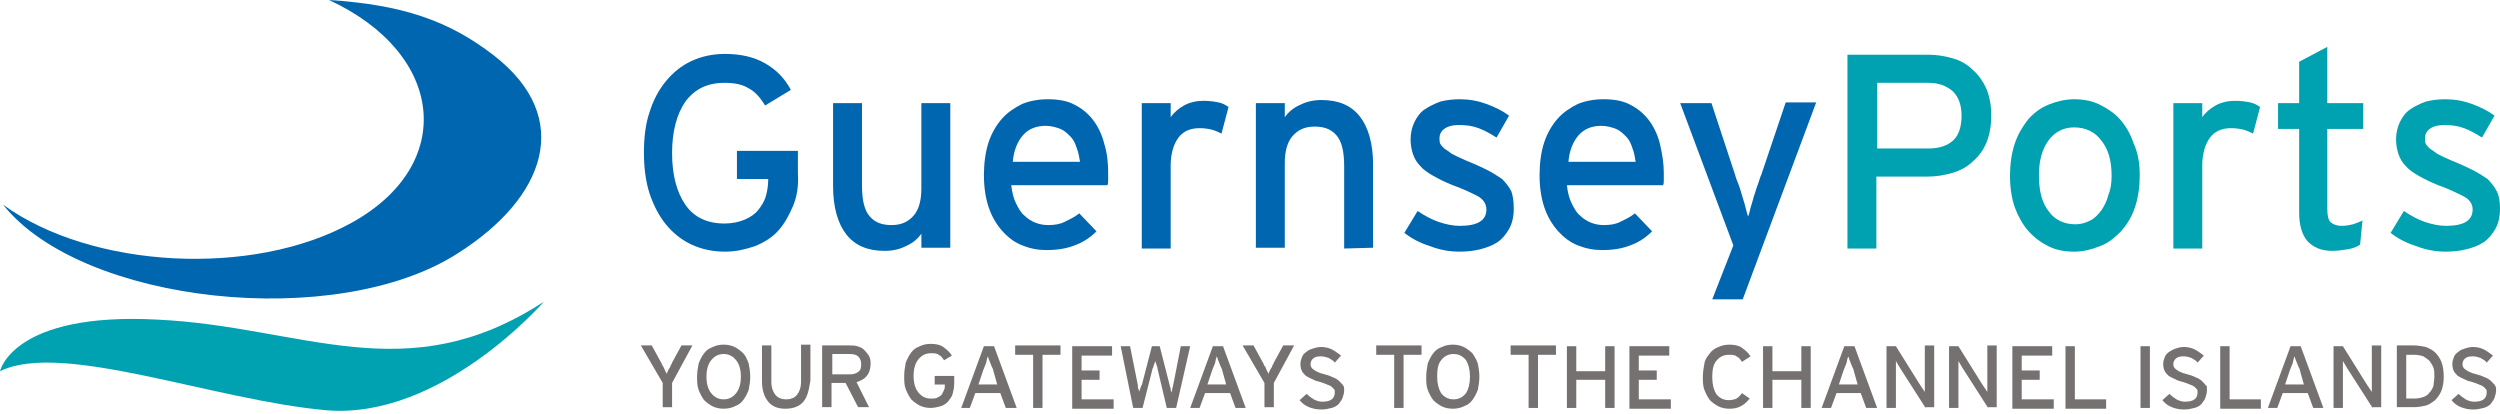 <?xml version="1.0" encoding="utf-8"?>
<!-- Generator: Adobe Illustrator 26.2.1, SVG Export Plug-In . SVG Version: 6.00 Build 0)  -->
<svg version="1.1" id="Layer_1" xmlns="http://www.w3.org/2000/svg" xmlns:xlink="http://www.w3.org/1999/xlink" x="0px" y="0px"
	 viewBox="0 0 350 57.969" style="enable-background:new 0 0 350 57.969;" xml:space="preserve">
<style type="text/css">
	.st0{fill:#0066B0;}
	.st1{fill:#00A1B0;}
	.st2{fill:#757170;}
	.st3{fill-rule:evenodd;clip-rule:evenodd;fill:#0066B0;}
</style>
<g>
	<path class="st0" d="M111.05,28.775c-0.547,1.313-1.203,2.516-2.079,3.501c-0.875,0.985-1.969,1.641-3.282,2.188
		c-1.313,0.438-2.626,0.766-4.158,0.766c-1.751,0-3.282-0.328-4.705-0.985s-2.626-1.641-3.611-2.845
		c-0.985-1.204-1.751-2.735-2.298-4.376c-0.547-1.751-0.766-3.611-0.766-5.689s0.219-3.939,0.766-5.58
		c0.547-1.751,1.313-3.173,2.298-4.376c0.985-1.204,2.188-2.188,3.611-2.845s2.954-0.985,4.705-0.985
		c2.188,0,4.048,0.438,5.58,1.313c1.532,0.875,2.735,2.079,3.611,3.72l-3.611,2.188c-0.656-1.094-1.422-1.969-2.298-2.407
		c-0.875-0.547-1.969-0.766-3.392-0.766c-2.407,0-4.158,0.875-5.47,2.626c-1.203,1.751-1.86,4.158-1.86,7.221s0.656,5.47,1.86,7.221
		s3.063,2.626,5.47,2.626c1.094,0,2.079-0.219,2.845-0.547c0.766-0.328,1.422-0.766,1.86-1.313c0.438-0.547,0.875-1.204,1.094-1.969
		c0.219-0.766,0.328-1.532,0.328-2.298v-0.109h-4.376v-3.939h8.534v3.173C111.816,25.93,111.597,27.462,111.05,28.775L111.05,28.775
		z"/>
	<path class="st0" d="M128.993,34.683v-1.969c-0.547,0.766-1.203,1.313-2.188,1.751c-0.875,0.438-1.86,0.656-2.954,0.656
		c-2.407,0-4.158-0.766-5.361-2.298c-1.203-1.532-1.86-3.829-1.86-6.783V14.442h4.048V25.93c0,2.079,0.328,3.501,1.094,4.376
		c0.766,0.875,1.751,1.204,3.063,1.204s2.298-0.438,3.063-1.313c0.766-0.875,1.094-2.188,1.094-3.829V14.442h4.048v20.241H128.993
		L128.993,34.683z"/>
	<path class="st0" d="M155.142,24.179c0,0.328,0,0.656,0,0.985s0,0.547-0.109,0.766h-13.457c0.109,0.985,0.328,1.86,0.656,2.516
		c0.328,0.656,0.656,1.313,1.204,1.751c0.438,0.438,0.985,0.766,1.532,0.985c0.547,0.219,1.204,0.328,1.751,0.328
		c0.875,0,1.641-0.109,2.298-0.438s1.422-0.656,2.079-1.204l2.407,2.516c-0.875,0.875-1.86,1.532-3.063,1.969
		c-1.094,0.438-2.407,0.656-3.939,0.656c-1.204,0-2.298-0.219-3.392-0.656c-1.094-0.438-1.969-1.094-2.845-2.079
		c-0.766-0.875-1.422-1.969-1.86-3.282c-0.438-1.313-0.656-2.845-0.656-4.486s0.219-3.282,0.656-4.595
		c0.438-1.313,1.094-2.407,1.86-3.282c0.766-0.875,1.751-1.532,2.845-2.079c1.094-0.438,2.298-0.656,3.611-0.656
		c1.422,0,2.735,0.219,3.72,0.766c1.094,0.547,1.969,1.313,2.626,2.188c0.656,0.875,1.204,1.969,1.532,3.282
		C155.033,21.554,155.142,22.867,155.142,24.179L155.142,24.179z M150.766,20.788c-0.219-0.656-0.438-1.204-0.875-1.641
		c-0.438-0.438-0.875-0.875-1.422-1.094c-0.547-0.219-1.313-0.438-2.079-0.438c-1.313,0-2.407,0.438-3.173,1.313
		c-0.766,0.875-1.313,2.188-1.422,3.72h9.409C151.094,21.991,150.985,21.335,150.766,20.788z"/>
	<path class="st0" d="M171.007,18.709c-0.438-0.219-0.875-0.438-1.313-0.547s-0.985-0.219-1.751-0.219
		c-1.313,0-2.298,0.438-2.954,1.313c-0.656,0.875-1.094,2.188-1.094,3.939v11.597h-4.048v-20.35h4.048v1.969
		c0.438-0.656,1.094-1.204,1.86-1.641c0.766-0.438,1.751-0.656,2.735-0.656c0.875,0,1.532,0.109,2.079,0.219
		c0.547,0.109,0.985,0.328,1.422,0.656L171.007,18.709L171.007,18.709z"/>
	<path class="st0" d="M188.184,34.792V23.304c0-2.079-0.328-3.501-1.094-4.376c-0.766-0.875-1.751-1.204-3.063-1.204
		s-2.298,0.438-3.063,1.313c-0.766,0.875-1.094,2.188-1.094,3.829v11.816h-4.048V14.442h4.048v1.969
		c0.547-0.766,1.204-1.313,2.188-1.751c0.875-0.438,1.86-0.656,2.954-0.656c2.407,0,4.158,0.766,5.361,2.298
		c1.204,1.532,1.86,3.829,1.86,6.783v11.597L188.184,34.792L188.184,34.792z"/>
	<path class="st0" d="M211.926,29.212c0,1.094-0.219,2.079-0.656,2.845c-0.438,0.766-0.985,1.422-1.641,1.86
		s-1.532,0.766-2.407,0.985s-1.86,0.328-2.845,0.328c-1.422,0-2.735-0.219-4.158-0.766c-1.422-0.438-2.626-1.094-3.611-1.86
		l1.86-3.063c0.985,0.656,1.969,1.204,2.954,1.532c0.985,0.328,1.969,0.547,2.954,0.547c2.516,0,3.72-0.766,3.72-2.298
		c0-0.766-0.438-1.422-1.204-1.86c-0.875-0.438-1.969-0.985-3.501-1.532c-1.094-0.438-1.969-0.875-2.735-1.313
		c-0.766-0.438-1.422-0.875-1.86-1.422c-0.438-0.438-0.766-0.985-0.985-1.641c-0.219-0.656-0.328-1.313-0.328-2.079
		c0-0.875,0.219-1.751,0.547-2.407c0.328-0.656,0.766-1.313,1.422-1.751s1.313-0.766,2.188-1.094
		c0.875-0.219,1.751-0.328,2.735-0.328c1.313,0,2.516,0.219,3.72,0.656c1.204,0.438,2.298,0.985,3.173,1.641l-1.751,3.063
		c-0.875-0.547-1.641-0.985-2.516-1.313s-1.751-0.438-2.735-0.438s-1.641,0.219-2.079,0.547c-0.438,0.328-0.656,0.766-0.656,1.313
		c0,0.219,0,0.547,0.109,0.766c0.109,0.219,0.328,0.438,0.547,0.656c0.328,0.219,0.656,0.438,1.094,0.766
		c0.438,0.219,1.094,0.547,1.86,0.875c1.094,0.438,2.079,0.875,2.954,1.313c0.875,0.438,1.532,0.875,2.188,1.313
		c0.547,0.547,0.985,1.094,1.313,1.751C211.816,27.462,211.926,28.228,211.926,29.212L211.926,29.212z"/>
	<path class="st0" d="M232.932,24.179c0,0.328,0,0.656,0,0.985s0,0.547-0.109,0.766h-13.457c0.109,0.985,0.328,1.86,0.656,2.516
		c0.328,0.656,0.656,1.313,1.204,1.751c0.438,0.438,0.985,0.766,1.532,0.985c0.547,0.219,1.204,0.328,1.751,0.328
		c0.875,0,1.641-0.109,2.298-0.438c0.656-0.328,1.422-0.656,2.079-1.204l2.407,2.516c-0.875,0.875-1.86,1.532-3.063,1.969
		c-1.094,0.438-2.407,0.656-3.939,0.656c-1.204,0-2.298-0.219-3.392-0.656c-1.094-0.438-1.969-1.094-2.845-2.079
		c-0.766-0.875-1.422-1.969-1.86-3.282c-0.438-1.313-0.656-2.845-0.656-4.486s0.219-3.282,0.656-4.595
		c0.438-1.313,1.094-2.407,1.86-3.282c0.766-0.875,1.751-1.532,2.845-2.079c1.094-0.438,2.298-0.656,3.611-0.656
		c1.422,0,2.735,0.219,3.72,0.766c1.094,0.547,1.969,1.313,2.626,2.188c0.656,0.875,1.204,1.969,1.532,3.282
		C232.713,21.554,232.932,22.867,232.932,24.179L232.932,24.179z M228.556,20.788c-0.219-0.656-0.438-1.204-0.875-1.641
		c-0.438-0.438-0.875-0.875-1.422-1.094s-1.313-0.438-2.079-0.438c-1.313,0-2.407,0.438-3.173,1.313
		c-0.766,0.875-1.313,2.188-1.422,3.72h9.409C228.884,21.991,228.775,21.335,228.556,20.788z"/>
	<path class="st0" d="M243.982,41.904h-4.267l2.954-7.549l-7.44-19.912h4.376l3.282,9.956c0.109,0.438,0.328,0.985,0.547,1.532
		s0.328,1.094,0.547,1.751s0.328,1.094,0.438,1.532c0.109,0.438,0.219,0.875,0.328,1.094c0.109-0.328,0.219-0.656,0.328-1.204
		c0.109-0.438,0.328-0.985,0.438-1.532c0.219-0.547,0.328-1.094,0.547-1.641s0.328-1.094,0.547-1.532L250,14.333h4.267
		L243.982,41.904L243.982,41.904z"/>
	<path class="st1" d="M278.775,16.193c0,1.422-0.219,2.626-0.656,3.72c-0.438,1.094-1.094,1.969-1.86,2.626
		c-0.766,0.766-1.751,1.313-2.845,1.641s-2.298,0.547-3.611,0.547h-7.112v10.066h-4.048V7.659h11.379
		c1.203,0,2.407,0.219,3.501,0.547c1.094,0.328,1.969,0.875,2.735,1.641c0.766,0.656,1.422,1.641,1.86,2.626
		C278.556,13.567,278.775,14.77,278.775,16.193L278.775,16.193z M274.617,16.193c0-1.532-0.438-2.626-1.203-3.392
		c-0.875-0.766-1.969-1.204-3.392-1.204h-7.221v9.19h7.221c1.532,0,2.735-0.438,3.501-1.204
		C274.289,18.818,274.617,17.615,274.617,16.193L274.617,16.193z"/>
	<path class="st1" d="M299.562,24.508c0,1.641-0.219,3.173-0.656,4.486c-0.438,1.313-1.094,2.407-1.969,3.392
		c-0.875,0.875-1.751,1.641-2.954,2.079c-1.094,0.438-2.298,0.766-3.611,0.766c-1.313,0-2.516-0.219-3.61-0.766
		c-1.094-0.547-1.969-1.203-2.845-2.188c-0.766-0.875-1.422-2.079-1.86-3.282c-0.438-1.313-0.656-2.735-0.656-4.376
		c0-1.641,0.219-3.173,0.656-4.486c0.438-1.313,1.094-2.407,1.86-3.392c0.766-0.875,1.751-1.641,2.845-2.079s2.298-0.766,3.61-0.766
		c1.313,0,2.516,0.219,3.611,0.766s2.079,1.204,2.845,2.079c0.766,0.875,1.422,1.969,1.86,3.282
		C299.344,21.444,299.562,22.976,299.562,24.508z M295.624,24.617c0-2.079-0.438-3.72-1.422-4.923
		c-0.875-1.204-2.188-1.86-3.829-1.86c-1.532,0-2.735,0.656-3.61,1.86c-0.875,1.204-1.313,2.845-1.313,4.814
		c0,2.298,0.438,3.939,1.422,5.142c0.875,1.204,2.188,1.751,3.72,1.751c0.766,0,1.422-0.219,2.079-0.547
		c0.656-0.328,1.094-0.875,1.532-1.422c0.438-0.656,0.766-1.313,0.985-2.188C295.514,26.477,295.624,25.602,295.624,24.617
		L295.624,24.617z"/>
	<path class="st1" d="M315.427,18.709c-0.438-0.219-0.875-0.438-1.313-0.547c-0.438-0.109-0.985-0.219-1.751-0.219
		c-1.313,0-2.298,0.438-2.954,1.313c-0.656,0.875-1.094,2.188-1.094,3.939v11.597h-4.048v-20.35h4.048v1.969
		c0.438-0.656,1.094-1.204,1.86-1.641c0.766-0.438,1.751-0.656,2.735-0.656c0.875,0,1.532,0.109,2.079,0.219
		c0.547,0.109,0.985,0.328,1.422,0.656L315.427,18.709L315.427,18.709z"/>
	<path class="st1" d="M330.416,34.245c-0.438,0.328-1.094,0.547-1.751,0.656c-0.656,0.109-1.422,0.219-2.188,0.219
		c-1.422,0-2.516-0.438-3.392-1.313c-0.766-0.875-1.203-2.188-1.203-4.048V18.053h-2.954v-3.611h2.954V8.643l3.939-2.079v7.877
		h5.033v3.611h-5.033v11.05c0,0.985,0.109,1.641,0.438,1.969c0.328,0.328,0.875,0.547,1.641,0.547c0.547,0,1.094-0.109,1.532-0.219
		c0.547-0.219,0.985-0.328,1.313-0.547L330.416,34.245L330.416,34.245z"/>
	<path class="st1" d="M350,29.212c0,1.094-0.219,2.079-0.656,2.845c-0.438,0.766-0.985,1.422-1.641,1.86s-1.532,0.766-2.407,0.985
		c-0.875,0.219-1.86,0.328-2.845,0.328c-1.422,0-2.735-0.219-4.158-0.766c-1.422-0.438-2.626-1.094-3.611-1.86l1.86-3.063
		c0.985,0.656,1.969,1.204,2.954,1.532c0.985,0.328,1.969,0.547,2.954,0.547c2.516,0,3.72-0.766,3.72-2.298
		c0-0.766-0.438-1.422-1.313-1.86c-0.875-0.438-1.969-0.985-3.501-1.532c-1.094-0.438-1.969-0.875-2.735-1.313
		c-0.766-0.438-1.422-0.875-1.86-1.422c-0.438-0.438-0.766-0.985-0.985-1.641s-0.328-1.313-0.328-2.079
		c0-0.875,0.219-1.751,0.547-2.407c0.328-0.656,0.766-1.313,1.422-1.751c0.656-0.438,1.313-0.766,2.188-1.094
		c0.875-0.219,1.751-0.328,2.735-0.328c1.313,0,2.516,0.219,3.72,0.656c1.204,0.438,2.298,0.985,3.173,1.641l-1.751,3.063
		c-0.875-0.547-1.641-0.985-2.516-1.313c-0.875-0.328-1.751-0.438-2.735-0.438s-1.641,0.219-2.079,0.547
		c-0.438,0.328-0.656,0.766-0.656,1.313c0,0.219,0,0.547,0.109,0.766c0.109,0.219,0.328,0.438,0.547,0.656
		c0.328,0.219,0.656,0.438,1.094,0.766c0.438,0.219,1.094,0.547,1.86,0.875c1.094,0.438,2.079,0.875,2.954,1.313
		c0.875,0.438,1.532,0.875,2.188,1.313c0.547,0.547,0.985,1.094,1.313,1.751C349.891,27.462,350,28.228,350,29.212L350,29.212z"/>
	<g>
		<path class="st2" d="M94.092,53.611v3.392h-1.313v-3.392l-3.063-5.252h1.532l1.313,2.407c0.109,0.109,0.109,0.328,0.219,0.438
			c0.109,0.219,0.219,0.328,0.219,0.438c0.109,0.109,0.109,0.328,0.219,0.438s0.109,0.219,0.109,0.328
			c0-0.109,0.109-0.219,0.109-0.328c0.109-0.109,0.109-0.328,0.219-0.438c0.109-0.109,0.219-0.328,0.219-0.438
			c0.109-0.219,0.219-0.328,0.219-0.438l1.313-2.407h1.532L94.092,53.611L94.092,53.611z"/>
		<path class="st2" d="M105.033,52.735c0,0.656-0.109,1.313-0.219,1.86c-0.219,0.547-0.438,0.985-0.766,1.422
			c-0.328,0.438-0.656,0.656-1.203,0.875c-0.438,0.219-0.985,0.328-1.532,0.328c-0.547,0-1.094-0.109-1.532-0.328
			s-0.875-0.547-1.203-0.875c-0.328-0.438-0.547-0.875-0.766-1.422c-0.219-0.547-0.219-1.203-0.219-1.86s0.109-1.204,0.219-1.86
			c0.219-0.547,0.438-0.985,0.766-1.422c0.328-0.438,0.656-0.656,1.203-0.875c0.438-0.219,0.985-0.328,1.532-0.328
			c0.547,0,1.094,0.109,1.532,0.328s0.875,0.547,1.203,0.875c0.328,0.328,0.547,0.875,0.766,1.422
			C104.923,51.422,105.033,52.079,105.033,52.735z M103.72,52.735c0-0.985-0.219-1.751-0.656-2.298
			c-0.438-0.547-0.985-0.875-1.751-0.875s-1.313,0.328-1.751,0.875c-0.438,0.547-0.656,1.313-0.656,2.298
			c0,0.985,0.219,1.751,0.656,2.298c0.438,0.547,0.985,0.875,1.751,0.875s1.313-0.328,1.751-0.875
			C103.501,54.486,103.72,53.72,103.72,52.735z"/>
		<path class="st2" d="M112.473,56.236c-0.547,0.656-1.422,0.985-2.516,0.985s-1.86-0.328-2.407-0.985s-0.875-1.641-0.875-2.845
			v-5.033h1.313v5.033c0,0.875,0.219,1.422,0.547,1.86c0.328,0.438,0.875,0.656,1.532,0.656c0.656,0,1.203-0.219,1.532-0.656
			c0.328-0.438,0.547-0.985,0.547-1.86v-5.142h1.313v5.033C113.239,54.705,113.02,55.58,112.473,56.236L112.473,56.236z"/>
		<path class="st2" d="M121.882,50.985c0,0.656-0.219,1.313-0.547,1.641c-0.328,0.438-0.766,0.656-1.422,0.875l1.751,3.501h-1.532
			l-1.751-3.392h-1.969v3.392h-1.313v-8.643h3.829c0.328,0,0.766,0,1.094,0.109c0.328,0.109,0.656,0.219,0.875,0.438
			s0.438,0.438,0.656,0.766C121.882,50.109,121.882,50.547,121.882,50.985z M120.569,50.985c0-0.438-0.109-0.766-0.438-1.094
			c-0.219-0.219-0.656-0.328-1.094-0.328h-2.516v2.845h2.516c0.438,0,0.766-0.109,1.094-0.328S120.569,51.532,120.569,50.985
			L120.569,50.985z"/>
		<path class="st2" d="M133.37,55.142c-0.109,0.438-0.438,0.766-0.656,1.094c-0.328,0.328-0.656,0.547-1.094,0.656
			c-0.438,0.109-0.875,0.219-1.313,0.219c-0.547,0-1.094-0.109-1.532-0.328c-0.438-0.219-0.875-0.547-1.203-0.875
			c-0.328-0.438-0.547-0.875-0.766-1.422c-0.219-0.547-0.219-1.204-0.219-1.86c0-0.656,0.109-1.203,0.219-1.86
			c0.219-0.547,0.438-0.985,0.766-1.422c0.328-0.438,0.656-0.656,1.203-0.875c0.438-0.219,0.985-0.328,1.532-0.328
			c0.656,0,1.313,0.109,1.751,0.438c0.438,0.328,0.875,0.656,1.204,1.203l-1.094,0.656c-0.219-0.328-0.438-0.656-0.766-0.766
			c-0.219-0.219-0.656-0.219-1.094-0.219c-0.766,0-1.313,0.328-1.751,0.875c-0.438,0.547-0.656,1.313-0.656,2.298
			c0,0.985,0.219,1.751,0.656,2.298c0.438,0.547,0.985,0.875,1.751,0.875c0.328,0,0.656,0,0.875-0.109
			c0.219-0.109,0.438-0.219,0.656-0.438c0.109-0.219,0.219-0.438,0.328-0.656c0.109-0.219,0.109-0.438,0.109-0.766l0,0h-1.422
			v-1.203h2.735v0.985C133.589,54.267,133.479,54.705,133.37,55.142L133.37,55.142z"/>
		<path class="st2" d="M140.81,57.112l-0.766-2.079h-3.501l-0.766,2.079h-1.204l3.173-8.643h1.422l3.173,8.643H140.81L140.81,57.112
			z M139.059,51.86c0-0.109-0.109-0.328-0.219-0.547s-0.109-0.328-0.219-0.547c-0.109-0.219-0.109-0.328-0.219-0.547
			c0-0.109-0.109-0.328-0.109-0.328c0,0.109-0.109,0.219-0.109,0.328c0,0.109-0.109,0.328-0.109,0.547
			c-0.109,0.219-0.109,0.328-0.219,0.547c-0.109,0.219-0.109,0.328-0.219,0.547l-0.656,1.969h2.626L139.059,51.86L139.059,51.86z"/>
		<path class="st2" d="M145.952,49.672v7.44h-1.313v-7.44h-2.516v-1.313h6.346v1.313H145.952L145.952,49.672z"/>
		<path class="st2" d="M150.109,57.112v-8.643h5.58v1.313h-4.267v2.079h2.516v1.313h-2.516v2.735h4.486v1.313h-5.799L150.109,57.112
			L150.109,57.112z"/>
		<path class="st2" d="M164.661,57.112h-1.313l-1.313-5.58c0-0.109,0-0.219-0.109-0.328c0-0.109,0-0.219-0.109-0.328
			c0-0.109,0-0.219-0.109-0.328c0-0.109,0-0.219,0-0.219s0,0.109,0,0.219s0,0.219-0.109,0.328c0,0.109,0,0.219-0.109,0.328
			c0,0.109,0,0.219-0.109,0.328l-1.422,5.58h-1.313l-1.751-8.643h1.313l1.094,5.47c0,0.109,0,0.109,0,0.219
			c0,0.109,0,0.219,0.109,0.328c0,0.109,0,0.219,0.109,0.328c0,0.109,0,0.219,0,0.219c0-0.109,0-0.109,0-0.219
			c0-0.109,0-0.219,0.109-0.328c0-0.109,0-0.219,0.109-0.328c0-0.109,0-0.219,0.109-0.219l1.422-5.47h1.094l1.422,5.58
			c0,0.109,0.109,0.219,0.109,0.438c0,0.219,0.109,0.328,0.109,0.547c0-0.219,0.109-0.328,0.109-0.547
			c0-0.219,0.109-0.328,0.109-0.438l1.094-5.58h1.313L164.661,57.112L164.661,57.112z"/>
		<path class="st2" d="M172.976,57.112l-0.766-2.079h-3.501l-0.766,2.079h-1.313l3.173-8.643h1.422l3.173,8.643H172.976z
			 M171.116,51.86c0-0.109-0.109-0.328-0.219-0.547c-0.109-0.219-0.109-0.328-0.219-0.547c-0.109-0.219-0.109-0.328-0.219-0.547
			c0-0.109-0.109-0.328-0.109-0.328c0,0.109-0.109,0.219-0.109,0.328c0,0.109-0.109,0.328-0.109,0.547
			c-0.109,0.219-0.109,0.328-0.219,0.547c-0.109,0.219-0.109,0.328-0.219,0.547l-0.656,1.969h2.626L171.116,51.86L171.116,51.86z"/>
		<path class="st2" d="M178.337,53.611v3.392h-1.313v-3.392l-3.063-5.252h1.532l1.313,2.407c0.109,0.109,0.109,0.328,0.219,0.438
			c0.109,0.109,0.219,0.328,0.219,0.438c0.109,0.109,0.109,0.328,0.219,0.438c0.109,0.109,0.109,0.219,0.109,0.328
			c0-0.109,0.109-0.219,0.109-0.328c0.109-0.109,0.109-0.328,0.219-0.438c0.109-0.109,0.219-0.328,0.219-0.438
			c0.109-0.219,0.219-0.328,0.219-0.438l1.313-2.407h1.532L178.337,53.611L178.337,53.611z"/>
		<path class="st2" d="M188.184,54.595c0,0.438-0.109,0.766-0.219,1.094c-0.109,0.328-0.328,0.547-0.547,0.875
			c-0.219,0.219-0.547,0.438-0.985,0.547c-0.438,0.109-0.875,0.219-1.422,0.219c-0.656,0-1.204-0.109-1.751-0.328
			c-0.547-0.219-0.985-0.547-1.313-0.985l0.985-0.875c0.328,0.328,0.656,0.547,0.985,0.766c0.438,0.219,0.766,0.328,1.204,0.328
			c1.204,0,1.751-0.438,1.751-1.313c0-0.219,0-0.328-0.109-0.438s-0.219-0.219-0.328-0.328c-0.109-0.109-0.328-0.219-0.656-0.328
			c-0.219-0.109-0.547-0.219-0.875-0.328c-0.438-0.109-0.875-0.219-1.204-0.438c-0.328-0.109-0.656-0.328-0.875-0.438
			c-0.219-0.219-0.438-0.438-0.547-0.656c-0.109-0.219-0.219-0.547-0.219-0.985c0-0.438,0.109-0.656,0.219-0.985
			c0.109-0.328,0.328-0.547,0.656-0.766c0.219-0.219,0.547-0.328,0.875-0.438c0.328-0.109,0.766-0.219,1.094-0.219
			c0.547,0,1.094,0.109,1.532,0.328c0.438,0.219,0.875,0.547,1.313,0.875l-0.875,0.985c-0.219-0.328-0.547-0.438-0.875-0.656
			c-0.328-0.109-0.656-0.219-1.094-0.219c-0.547,0-0.875,0.109-1.094,0.328c-0.219,0.219-0.328,0.438-0.328,0.766
			c0,0.109,0,0.328,0.109,0.438c0.109,0.109,0.109,0.219,0.328,0.328c0.109,0.109,0.328,0.219,0.547,0.328
			c0.219,0.109,0.547,0.219,0.985,0.328c0.438,0.109,0.766,0.219,1.204,0.438c0.328,0.109,0.656,0.328,0.875,0.547
			c0.219,0.219,0.438,0.438,0.547,0.656C188.074,53.829,188.184,54.158,188.184,54.595L188.184,54.595z"/>
		<path class="st2" d="M196.499,49.672v7.44h-1.313v-7.44h-2.516v-1.313h6.346v1.313H196.499L196.499,49.672z"/>
		<path class="st2" d="M207.112,52.735c0,0.656-0.109,1.313-0.219,1.86c-0.219,0.547-0.438,0.985-0.766,1.422
			c-0.328,0.438-0.656,0.656-1.204,0.875c-0.438,0.219-0.985,0.328-1.532,0.328c-0.547,0-1.094-0.109-1.532-0.328
			c-0.438-0.219-0.875-0.547-1.204-0.875c-0.328-0.438-0.547-0.875-0.766-1.422s-0.219-1.203-0.219-1.86s0.109-1.204,0.219-1.86
			c0.219-0.547,0.438-0.985,0.766-1.422c0.328-0.438,0.656-0.656,1.204-0.875c0.438-0.219,0.985-0.328,1.532-0.328
			c0.547,0,1.094,0.109,1.532,0.328c0.438,0.219,0.875,0.547,1.204,0.875c0.328,0.438,0.547,0.875,0.766,1.422
			C207.002,51.422,207.112,52.079,207.112,52.735z M205.799,52.735c0-0.985-0.219-1.751-0.547-2.298
			c-0.438-0.547-0.985-0.875-1.751-0.875c-0.766,0-1.313,0.328-1.751,0.875s-0.547,1.313-0.547,2.298
			c0,0.985,0.219,1.751,0.547,2.298c0.438,0.547,0.985,0.875,1.751,0.875c0.766,0,1.313-0.328,1.751-0.875
			C205.58,54.486,205.799,53.72,205.799,52.735z"/>
		<path class="st2" d="M215.317,49.672v7.44h-1.313v-7.44h-2.516v-1.313h6.346v1.313H215.317L215.317,49.672z"/>
		<path class="st2" d="M224.726,57.112v-3.939h-4.048v3.939h-1.313v-8.643h1.313v3.501h4.048v-3.501h1.313v8.643H224.726z"/>
		<path class="st2" d="M228.118,57.112v-8.643h5.58v1.313h-4.267v2.079h2.516v1.313h-2.516v2.735h4.486v1.313h-5.799L228.118,57.112
			L228.118,57.112z"/>
		<path class="st2" d="M243.873,56.783c-0.547,0.328-1.094,0.438-1.751,0.438c-0.547,0-1.094-0.109-1.532-0.328
			c-0.438-0.219-0.875-0.547-1.204-0.875c-0.328-0.438-0.547-0.875-0.766-1.422c-0.219-0.547-0.219-1.203-0.219-1.86
			s0.109-1.204,0.219-1.86c0.109-0.656,0.438-0.985,0.766-1.422c0.328-0.438,0.656-0.656,1.204-0.875
			c0.438-0.219,0.985-0.328,1.532-0.328c0.656,0,1.313,0.109,1.751,0.438c0.438,0.328,0.875,0.656,1.204,1.203l-1.204,0.766
			c-0.219-0.328-0.438-0.656-0.766-0.766c-0.219-0.219-0.656-0.219-1.094-0.219c-0.766,0-1.313,0.328-1.751,0.875
			c-0.438,0.547-0.547,1.313-0.547,2.298c0,0.985,0.219,1.751,0.547,2.298c0.438,0.547,0.985,0.875,1.751,0.875
			c0.438,0,0.875-0.109,1.094-0.219c0.328-0.219,0.547-0.438,0.766-0.766l1.094,0.766C244.748,56.018,244.42,56.455,243.873,56.783
			L243.873,56.783z"/>
		<path class="st2" d="M252.188,57.112v-3.939h-4.048v3.939h-1.313v-8.643h1.313v3.501h4.048v-3.501h1.313v8.643H252.188z"/>
		<path class="st2" d="M261.269,57.112l-0.766-2.079h-3.392l-0.766,2.079h-1.313l3.173-8.643h1.422l3.173,8.643H261.269z
			 M259.519,51.86c0-0.109-0.109-0.328-0.219-0.547s-0.109-0.328-0.219-0.547c-0.109-0.219-0.109-0.328-0.219-0.547
			c0-0.109-0.109-0.328-0.109-0.328c0,0.109-0.109,0.219-0.109,0.328c0,0.109-0.109,0.328-0.109,0.547
			c-0.109,0.219-0.109,0.328-0.219,0.547s-0.109,0.328-0.219,0.547l-0.656,1.969h2.626L259.519,51.86L259.519,51.86z"/>
		<path class="st2" d="M269.584,57.112l-3.501-5.47c-0.109-0.219-0.219-0.328-0.328-0.547c-0.109-0.219-0.219-0.328-0.328-0.547
			v0.438c0,0.219,0,0.328,0,0.547c0,0.219,0,0.438,0,0.547v5.033h-1.313v-8.643h1.313l3.282,5.252
			c0.109,0.109,0.109,0.219,0.219,0.328c0.109,0.109,0.109,0.219,0.219,0.328c0.109,0.109,0.109,0.219,0.219,0.328
			c0.109,0.109,0.109,0.219,0.109,0.219v-0.438c0-0.219,0-0.328,0-0.547c0-0.219,0-0.438,0-0.656v-4.923h1.313v8.643h-1.203V57.112
			L269.584,57.112z"/>
		<path class="st2" d="M278.337,57.112l-3.501-5.47c-0.109-0.219-0.219-0.328-0.328-0.547s-0.219-0.328-0.328-0.547v0.438
			c0,0.219,0,0.328,0,0.547c0,0.219,0,0.438,0,0.547v5.033h-1.313v-8.643h1.313l3.282,5.252c0.109,0.109,0.109,0.219,0.219,0.328
			c0.109,0.109,0.109,0.219,0.219,0.328c0.109,0.109,0.109,0.219,0.219,0.328c0.109,0.109,0.109,0.219,0.109,0.219v-0.438
			c0-0.219,0-0.328,0-0.547c0-0.219,0-0.438,0-0.656v-4.923h1.313v8.643h-1.203V57.112L278.337,57.112z"/>
		<path class="st2" d="M281.729,57.112v-8.643h5.58v1.313h-4.267v2.079h2.516v1.313h-2.516v2.735h4.486v1.313h-5.799L281.729,57.112
			L281.729,57.112z"/>
		<path class="st2" d="M289.168,57.112v-8.643h1.313v7.44h4.376v1.313h-5.689V57.112z"/>
		<path class="st2" d="M299.672,57.112v-8.643h1.313v8.643H299.672z"/>
		<path class="st2" d="M308.972,54.595c0,0.438-0.109,0.766-0.219,1.094c-0.109,0.328-0.328,0.547-0.547,0.875
			c-0.219,0.219-0.547,0.438-0.985,0.547c-0.438,0.109-0.875,0.219-1.422,0.219c-0.656,0-1.204-0.109-1.751-0.328
			c-0.547-0.219-0.985-0.547-1.313-0.985l0.985-0.875c0.328,0.328,0.656,0.547,0.985,0.766c0.438,0.219,0.766,0.328,1.204,0.328
			c1.203,0,1.751-0.438,1.751-1.313c0-0.219,0-0.328-0.109-0.438c-0.109-0.109-0.219-0.219-0.328-0.328
			c-0.109-0.109-0.328-0.219-0.656-0.328c-0.219-0.109-0.547-0.219-0.875-0.328c-0.438-0.109-0.875-0.219-1.203-0.438
			c-0.328-0.109-0.656-0.328-0.875-0.438c-0.219-0.219-0.438-0.438-0.547-0.656c-0.109-0.219-0.219-0.547-0.219-0.985
			c0-0.438,0.109-0.656,0.219-0.985c0.109-0.328,0.328-0.547,0.656-0.766c0.328-0.219,0.547-0.328,0.875-0.438
			c0.328-0.109,0.766-0.219,1.094-0.219c0.547,0,1.094,0.109,1.532,0.328c0.438,0.219,0.875,0.547,1.313,0.875l-0.875,0.985
			c-0.219-0.328-0.547-0.438-0.875-0.656c-0.328-0.109-0.656-0.219-1.094-0.219c-0.547,0-0.875,0.109-1.094,0.328
			c-0.219,0.219-0.328,0.438-0.328,0.766c0,0.109,0,0.328,0.109,0.438c0.109,0.109,0.109,0.219,0.328,0.328
			c0.109,0.109,0.328,0.219,0.547,0.328s0.547,0.219,0.985,0.328c0.438,0.109,0.766,0.219,1.203,0.438
			c0.328,0.109,0.656,0.328,0.875,0.547c0.219,0.219,0.438,0.438,0.547,0.656C308.972,53.829,308.972,54.158,308.972,54.595
			L308.972,54.595z"/>
		<path class="st2" d="M310.832,57.112v-8.643h1.313v7.44h4.376v1.313h-5.689V57.112z"/>
		<path class="st2" d="M323.851,57.112l-0.766-2.079h-3.501l-0.766,2.079h-1.313l3.173-8.643h1.422l3.173,8.643H323.851z
			 M321.991,51.86c0-0.109-0.109-0.328-0.219-0.547c-0.109-0.219-0.109-0.328-0.219-0.547c-0.109-0.219-0.109-0.328-0.219-0.547
			c0-0.109-0.109-0.328-0.109-0.328c0,0.109-0.109,0.219-0.109,0.328c0,0.109-0.109,0.328-0.109,0.547
			c-0.109,0.219-0.109,0.328-0.219,0.547c-0.109,0.219-0.109,0.328-0.219,0.547l-0.656,1.969h2.626L321.991,51.86L321.991,51.86z"/>
		<path class="st2" d="M332.166,57.112l-3.501-5.47c-0.109-0.219-0.219-0.328-0.328-0.547c-0.109-0.219-0.219-0.328-0.328-0.547
			v0.438c0,0.219,0,0.328,0,0.547c0,0.219,0,0.438,0,0.547v5.033h-1.313v-8.643h1.313l3.282,5.252
			c0.109,0.109,0.109,0.219,0.219,0.328c0.109,0.109,0.109,0.219,0.219,0.328c0.109,0.109,0.109,0.219,0.219,0.328
			c0.109,0.109,0.109,0.219,0.109,0.219v-0.438c0-0.219,0-0.328,0-0.547c0-0.219,0-0.438,0-0.656v-4.923h1.313v8.643h-1.204
			L332.166,57.112L332.166,57.112z"/>
		<path class="st2" d="M342.123,52.735c0,0.766-0.109,1.422-0.328,1.969c-0.219,0.547-0.547,0.985-0.875,1.313
			c-0.438,0.328-0.875,0.656-1.313,0.766c-0.438,0.109-1.094,0.219-1.641,0.219h-2.407v-8.643h2.407
			c0.547,0,1.094,0.109,1.641,0.219c0.547,0.219,0.985,0.438,1.313,0.766c0.328,0.328,0.656,0.766,0.875,1.313
			S342.123,51.969,342.123,52.735L342.123,52.735z M340.81,52.735c0-0.438,0-0.875-0.109-1.204
			c-0.109-0.328-0.328-0.656-0.547-0.985c-0.219-0.219-0.547-0.438-0.875-0.656c-0.328-0.109-0.766-0.219-1.313-0.219h-1.094v6.127
			h1.094c0.547,0,0.985-0.109,1.313-0.219c0.328-0.109,0.656-0.328,0.875-0.656c0.219-0.219,0.438-0.547,0.547-0.985
			C340.7,53.611,340.81,53.173,340.81,52.735z"/>
		<path class="st2" d="M349.453,54.595c0,0.438-0.109,0.766-0.219,1.094c-0.109,0.328-0.328,0.547-0.547,0.875
			c-0.219,0.219-0.547,0.438-0.985,0.547c-0.438,0.109-0.875,0.219-1.422,0.219c-0.656,0-1.203-0.109-1.751-0.328
			c-0.547-0.219-0.985-0.547-1.313-0.985l0.985-0.875c0.328,0.328,0.656,0.547,0.985,0.766c0.438,0.219,0.766,0.328,1.203,0.328
			c1.204,0,1.751-0.438,1.751-1.313c0-0.219,0-0.328-0.109-0.438c-0.109-0.109-0.219-0.219-0.328-0.328
			c-0.109-0.109-0.328-0.219-0.656-0.328c-0.219-0.109-0.547-0.219-0.875-0.328c-0.438-0.109-0.875-0.219-1.204-0.438
			c-0.328-0.109-0.656-0.328-0.875-0.438c-0.219-0.219-0.438-0.438-0.547-0.656c-0.109-0.219-0.219-0.547-0.219-0.985
			c0-0.438,0.109-0.656,0.219-0.985c0.109-0.328,0.328-0.547,0.656-0.766c0.219-0.219,0.547-0.328,0.875-0.438
			c0.328-0.109,0.766-0.219,1.094-0.219c0.547,0,1.094,0.109,1.532,0.328c0.438,0.219,0.875,0.547,1.313,0.875l-0.875,0.985
			c-0.219-0.328-0.547-0.438-0.875-0.656c-0.328-0.109-0.656-0.219-1.094-0.219c-0.547,0-0.875,0.109-1.094,0.328
			c-0.219,0.219-0.328,0.438-0.328,0.766c0,0.109,0,0.328,0.109,0.438c0.109,0.109,0.109,0.219,0.328,0.328
			c0.109,0.109,0.328,0.219,0.547,0.328c0.219,0.109,0.547,0.219,0.985,0.328c0.438,0.109,0.766,0.219,1.204,0.438
			c0.328,0.109,0.656,0.328,0.875,0.547c0.219,0.219,0.438,0.438,0.547,0.656S349.453,54.158,349.453,54.595L349.453,54.595z"/>
	</g>
	<path class="st3" d="M0.438,28.665c12.363,8.972,35.011,10.175,48.797,2.516C63.895,23.085,62.363,7.549,46.061,0
		c10.175,0.656,16.74,2.845,23.085,7.768c11.269,8.753,7.221,19.912-5.033,27.681C47.155,46.389,11.488,42.56,0.438,28.665z"/>
	<path class="st1" d="M0,51.969c0,0,1.751-8.315,22.101-7.221c20.35,0.985,34.792,10.066,54.048-2.516
		c0,0-14.333,16.521-30.416,15.208C29.759,56.018,8.643,47.702,0,51.969L0,51.969z"/>
</g>
</svg>
